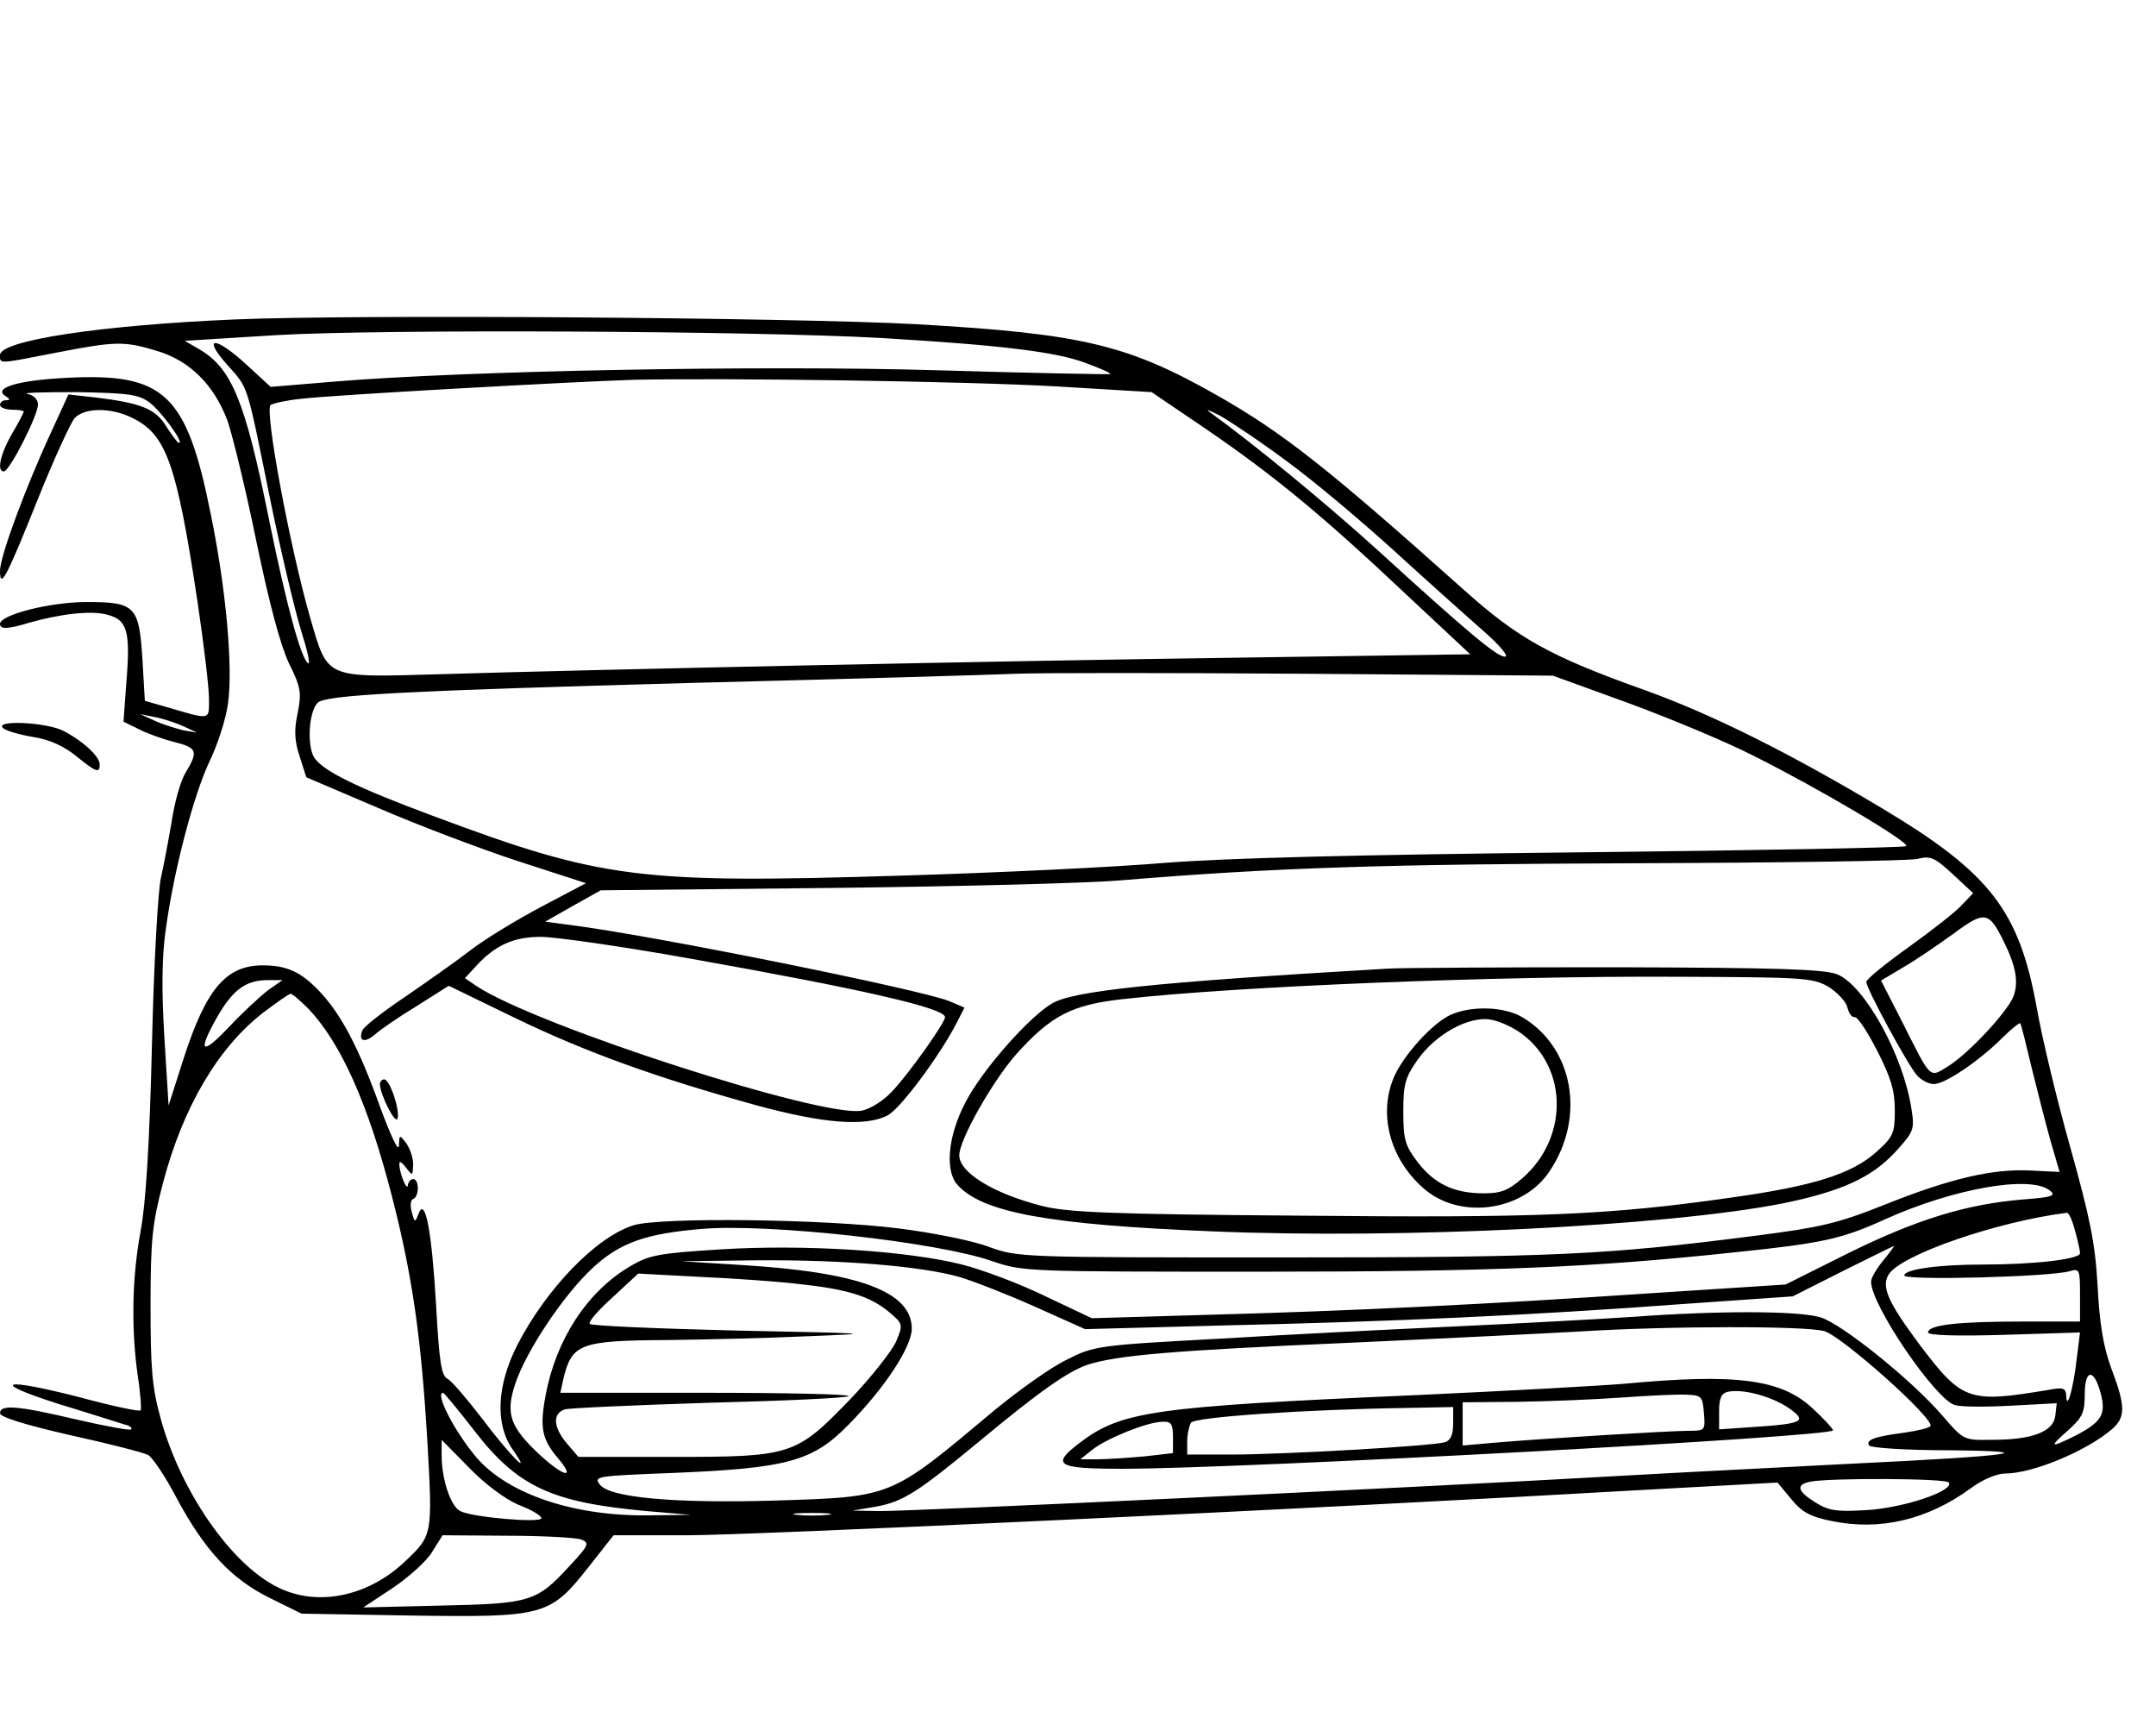 <?xml version="1.0" encoding="UTF-8" standalone="yes"?>
<svg version="1.0" xmlns="http://www.w3.org/2000/svg" width="340pt" height="270pt" viewBox="0 0 454 360" preserveAspectRatio="xMidYMid meet">
  <g transform="translate(0,360) scale(0.1,-0.1)" fill="#000000" stroke="none">
    <path d="M494 2930 c-281 -12 -494 -44 -494 -75 0 -19 -5 -19 118 5 124 24
143 25 212 4 70 -21 120 -71 149 -147 11 -32 39 -147 61 -255 27 -130 50 -216
68 -255 26 -52 27 -63 19 -105 -8 -36 -7 -59 4 -92 l14 -44 150 -64 c83 -36
215 -86 294 -112 l145 -47 -93 -49 c-51 -27 -119 -68 -150 -92 -31 -24 -94
-68 -139 -99 -46 -31 -86 -62 -89 -70 -9 -23 5 -27 26 -9 11 10 50 37 88 60
l68 43 140 -68 c149 -72 299 -126 509 -184 140 -38 228 -45 275 -21 27 14 110
126 145 194 l17 33 -33 14 c-60 24 -617 137 -797 160 l-53 7 58 33 59 33 485
5 c267 3 541 10 610 16 326 27 558 34 1080 36 311 1 579 5 597 9 28 7 36 4 75
-32 l43 -40 -23 -24 c-12 -14 -62 -53 -112 -89 -49 -35 -90 -68 -90 -74 0 -14
88 -176 107 -197 9 -10 25 -18 35 -18 24 0 96 49 144 97 19 19 37 33 38 31 2
-1 12 -43 24 -93 12 -49 30 -119 40 -155 l19 -65 -61 3 c-79 4 -168 -16 -310
-73 -98 -39 -135 -47 -267 -64 -318 -41 -429 -46 -999 -46 -549 0 -556 0 -617
22 -33 13 -119 30 -190 39 -158 20 -500 24 -558 7 -79 -24 -185 -134 -246
-253 -43 -85 -47 -167 -9 -220 44 -63 -8 -10 -65 66 -31 40 -63 78 -72 83 -14
7 -18 35 -25 160 -9 154 -23 226 -37 187 -7 -18 -8 -18 -14 5 -4 13 -2 26 3
27 13 5 13 42 0 42 -5 0 -10 -6 -11 -12 -1 -16 -17 22 -18 41 -1 10 3 9 14 -5
14 -18 14 -18 15 7 0 14 -7 34 -15 45 -14 18 -14 18 -15 -6 -1 -14 -17 21 -39
80 -45 126 -83 198 -129 246 -39 41 -69 54 -119 54 -77 0 -119 -50 -166 -195
l-32 -100 -9 145 c-6 100 -5 170 3 225 17 126 59 284 92 354 17 35 35 90 39
122 11 76 -4 242 -36 398 -51 256 -98 299 -305 288 -100 -5 -154 -21 -128 -38
10 -6 11 -9 2 -9 -7 0 -13 -4 -13 -10 0 -5 11 -10 25 -10 14 0 25 -2 25 -4 0
-2 -11 -24 -25 -47 -25 -44 -32 -79 -17 -79 12 0 72 118 72 141 0 10 -9 20
-22 22 -13 3 34 4 104 4 110 -2 130 -5 153 -22 25 -19 73 -85 62 -85 -3 0 -15
16 -27 35 -23 37 -52 49 -151 61 l-55 6 -38 -83 c-54 -117 -106 -259 -106
-288 0 -40 13 -16 79 149 34 85 70 163 78 172 21 23 78 23 123 0 70 -35 92
-95 136 -387 13 -88 24 -179 24 -203 0 -47 6 -46 -93 -17 l-42 12 -5 86 c-7
114 -15 122 -118 122 -77 0 -182 -27 -182 -46 0 -12 17 -11 60 2 66 19 133 27
167 17 41 -11 48 -34 39 -143 l-6 -82 33 -16 c17 -9 51 -21 75 -27 47 -12 50
-19 23 -64 -11 -17 -24 -65 -30 -106 -7 -41 -17 -93 -22 -115 -6 -22 -15 -179
-19 -350 -5 -210 -13 -337 -24 -395 -18 -97 -20 -204 -6 -304 6 -38 8 -71 6
-73 -3 -3 -59 9 -126 27 -166 43 -196 34 -45 -14 66 -20 128 -40 138 -43 10
-2 16 -7 13 -10 -2 -3 -55 7 -116 21 -123 29 -160 32 -160 13 0 -8 51 -24 147
-46 82 -18 156 -37 165 -42 9 -5 36 -45 59 -89 60 -112 116 -172 197 -212 l67
-33 231 -4 c281 -4 292 -1 374 103 l52 66 154 0 c137 0 1291 54 2023 96 l274
15 29 -35 c22 -27 40 -37 85 -46 101 -21 201 2 293 69 24 18 55 31 72 31 59 0
173 48 226 94 28 25 28 48 -2 127 -17 46 -25 95 -29 174 -5 90 -16 143 -57
290 -28 99 -60 232 -71 295 -37 205 -98 284 -323 419 -197 118 -362 200 -501
250 -202 72 -268 109 -384 213 -284 254 -379 329 -516 407 -190 108 -285 131
-635 151 -256 14 -1180 21 -1436 10z m1361 -39 c251 -15 370 -29 432 -53 30
-11 53 -21 51 -23 -2 -1 -165 2 -363 8 -376 11 -998 -1 -1273 -24 l-132 -11
-50 46 c-66 61 -96 62 -42 1 46 -52 40 -33 92 -289 22 -107 51 -229 64 -271
13 -41 20 -72 15 -69 -15 9 -46 123 -83 305 -50 248 -78 316 -146 356 l-31 18
193 12 c224 13 1003 9 1273 -6z m370 -102 l200 -12 115 -78 c139 -95 242 -179
420 -347 l136 -127 -481 -7 c-515 -7 -1364 -25 -1690 -35 -242 -7 -234 -10
-271 116 -43 148 -98 443 -84 451 7 4 35 10 64 13 67 8 573 36 701 40 202 4
696 -3 890 -14z m488 -160 c56 -41 158 -127 227 -190 69 -63 153 -138 185
-166 34 -30 53 -53 44 -53 -17 0 -77 50 -271 227 -105 95 -254 218 -348 286
-14 10 -6 7 18 -5 23 -13 89 -57 145 -99z m714 -506 c87 -32 208 -82 268 -113
134 -67 327 -181 319 -189 -3 -3 -312 -9 -687 -13 -469 -5 -741 -12 -872 -22
-104 -9 -354 -21 -555 -27 -554 -17 -631 -8 -989 126 -159 59 -230 94 -249
122 -16 25 -12 97 7 116 16 16 174 25 798 42 323 8 626 17 673 19 47 2 320 2
607 0 l523 -4 157 -57z m-3042 -49 l30 -14 -29 5 c-16 4 -43 12 -60 20 l-31
14 30 -6 c17 -3 44 -12 60 -19z m3834 -453 c26 -52 32 -86 21 -116 -13 -33
-93 -119 -137 -147 -41 -25 -35 -31 -98 94 l-44 86 47 28 c26 15 73 47 106 71
65 48 74 47 105 -16z m-2770 -36 c366 -65 541 -105 541 -124 0 -12 -78 -122
-113 -158 -17 -18 -45 -36 -63 -39 -83 -15 -682 178 -810 262 l-25 17 23 25
c41 45 80 62 137 62 30 0 170 -20 310 -45z m-884 -67 c-16 -12 -54 -47 -82
-77 -55 -58 -67 -56 -33 7 37 69 65 91 115 91 l30 0 -30 -21z m85 -40 c68 -72
125 -199 175 -393 43 -167 62 -297 75 -519 11 -196 11 -196 -47 -251 -78 -74
-184 -96 -267 -55 -98 47 -206 202 -248 357 -18 65 -21 105 -21 238 0 139 4
172 26 256 42 160 116 286 212 360 28 21 53 39 57 39 4 0 21 -15 38 -32z
m3665 -381 c16 -12 9 -15 -56 -20 -120 -10 -225 -43 -367 -113 l-132 -66 -278
-18 c-354 -24 -645 -38 -945 -46 l-238 -7 -97 46 c-53 26 -133 56 -176 67
-115 29 -331 43 -508 32 -130 -8 -151 -12 -190 -35 -91 -53 -157 -154 -179
-272 -13 -69 -8 -93 27 -134 37 -44 11 -38 -40 9 -62 58 -72 86 -51 149 23 69
101 186 162 243 58 54 112 73 230 83 139 12 496 -27 613 -68 64 -22 73 -22
565 -22 492 0 701 9 1000 41 184 19 224 28 316 70 143 64 301 92 344 61z m54
-84 c6 -21 11 -43 11 -49 0 -13 -98 -24 -206 -24 -92 0 -164 -10 -164 -23 0
-11 308 -3 348 9 21 6 22 4 22 -50 l0 -56 -122 0 c-135 0 -198 -7 -198 -23 0
-6 57 -8 160 -5 l160 5 -7 -56 c-7 -62 -21 -111 -22 -77 -1 16 -6 18 -38 12
-167 -28 -181 -23 -269 93 -68 91 -83 124 -67 150 25 41 226 111 375 130 4 1
12 -16 17 -36z m-403 -64 c-14 -17 -26 -37 -26 -45 0 -50 137 -250 177 -260
14 -4 68 -4 120 -1 l94 5 -3 -26 c-4 -34 -48 -51 -133 -51 -60 -1 -60 -1 -104
50 -65 76 -215 196 -258 208 -47 14 -217 14 -393 1 -74 -5 -241 -14 -370 -20
-129 -6 -354 -17 -500 -26 -260 -14 -266 -15 -325 -45 -33 -16 -100 -64 -150
-105 -222 -186 -213 -183 -465 -191 -209 -6 -347 6 -367 34 -13 17 -7 18 149
24 245 10 299 24 375 102 76 77 133 164 133 202 0 78 -111 119 -358 134 l-127
8 161 2 c181 1 341 -12 424 -35 30 -9 102 -37 160 -63 l105 -47 300 8 c349 8
638 21 960 45 l230 16 105 53 c58 29 107 53 108 53 2 1 -8 -13 -22 -30z
m-2283 -50 c102 -11 149 -26 188 -58 31 -26 31 -27 16 -63 -9 -20 -52 -75 -97
-122 -114 -118 -123 -121 -373 -121 l-199 0 -24 28 c-29 34 -31 63 -5 72 11 3
148 9 305 14 157 4 289 10 293 14 3 4 -132 7 -301 7 l-306 0 6 28 c18 75 34
82 217 83 78 1 212 4 297 8 149 6 143 6 -148 12 -167 4 -306 10 -310 14 -4 4
18 29 48 56 l54 50 131 -7 c71 -3 165 -10 208 -15z m2158 -99 c37 -10 233
-185 224 -200 -2 -4 -27 -10 -55 -14 -62 -8 -82 -15 -74 -27 3 -5 78 -10 167
-10 209 -2 135 -12 -198 -28 -132 -7 -355 -18 -495 -26 -435 -25 -1498 -75
-1558 -74 l-57 1 48 8 c58 10 90 31 217 136 130 108 189 149 230 163 62 20
178 30 545 46 198 9 419 20 490 24 192 12 475 12 516 1z m583 -133 c11 -43 1
-59 -55 -88 -53 -26 -55 -24 -14 12 30 27 35 37 35 76 0 54 20 55 34 0z
m-3425 -77 c91 -118 163 -151 362 -169 l94 -8 -85 -1 c-159 -3 -299 44 -366
121 -46 54 -89 137 -71 137 2 0 32 -36 66 -80z m93 -156 c27 -10 48 -23 48
-28 0 -11 -147 2 -171 15 -20 10 -39 67 -39 117 l0 33 58 -59 c34 -35 76 -66
104 -78z m3012 47 c11 -18 -98 -54 -174 -58 -63 -4 -80 -1 -107 16 -39 24 -42
38 -10 44 43 8 286 7 291 -2z m-2361 -68 c-18 -2 -48 -2 -65 0 -18 2 -4 4 32
4 36 0 50 -2 33 -4z m-519 -52 c18 -7 16 -12 -24 -55 -70 -76 -82 -80 -270
-84 l-165 -4 62 41 c34 23 72 57 83 76 l22 35 136 -1 c75 0 146 -4 156 -8z"/>
    <path d="M3420 689 c-47 -4 -245 -15 -440 -24 -552 -24 -619 -34 -706 -100
-62 -47 -49 -55 89 -55 249 0 1497 67 1497 81 0 3 -20 25 -44 47 -66 61 -161
73 -396 51z m345 -50 c42 -29 33 -34 -72 -41 l-73 -5 0 38 c0 28 5 38 18 41
31 7 91 -9 127 -33z m-177 -11 c3 -37 3 -38 -32 -38 -38 0 -303 -16 -408 -25
l-68 -6 0 45 0 46 118 1 c64 1 162 5 217 9 55 4 116 7 135 6 33 -1 35 -3 38
-38z m-528 -22 c0 -24 -5 -36 -17 -40 -25 -8 -340 -26 -450 -26 l-93 0 0 28
c0 15 4 32 8 39 7 12 244 28 450 31 l102 2 0 -34z m-590 -30 l0 -33 -61 -7
c-34 -3 -78 -6 -98 -6 l-36 0 25 20 c30 24 117 59 148 59 18 1 22 -4 22 -33z"/>
    <path d="M6 2070 c6 -6 34 -14 63 -19 34 -5 65 -19 91 -40 43 -35 50 -37 50
-18 0 17 -36 50 -77 71 -36 18 -144 23 -127 6z"/>
    <path d="M2920 1563 c-496 -29 -663 -47 -706 -74 -46 -28 -133 -125 -173 -193
-43 -73 -54 -155 -25 -188 52 -58 190 -84 535 -98 400 -17 962 11 1204 59 122
25 186 54 236 108 39 43 41 47 34 91 -17 112 -98 259 -156 283 -27 11 -126 14
-464 15 -236 0 -455 -1 -485 -3z m930 -38 c19 -12 37 -31 40 -43 3 -13 10 -22
15 -21 6 2 27 -30 48 -71 29 -57 37 -84 37 -125 0 -48 -3 -56 -39 -88 -51 -46
-133 -72 -306 -96 -258 -37 -407 -43 -910 -38 -402 3 -490 7 -543 21 -101 26
-172 70 -172 106 0 33 70 156 120 213 74 82 117 104 225 116 241 27 784 49
1165 47 267 -1 287 -2 320 -21z"/>
    <path d="M3055 1466 c-38 -17 -100 -85 -120 -132 -34 -81 -6 -177 68 -238 77
-62 207 -42 261 42 75 113 49 258 -57 322 -37 23 -107 26 -152 6z m152 -42
c95 -73 95 -218 -1 -302 -30 -26 -45 -32 -82 -32 -62 0 -104 20 -139 66 -26
34 -30 47 -30 106 0 58 4 72 30 109 38 54 107 92 153 85 19 -3 50 -17 69 -32z"/>
    <path d="M800 1320 c0 -21 32 -85 37 -73 6 17 -16 83 -28 83 -5 0 -9 -5 -9
-10z"/>
  </g>
</svg>